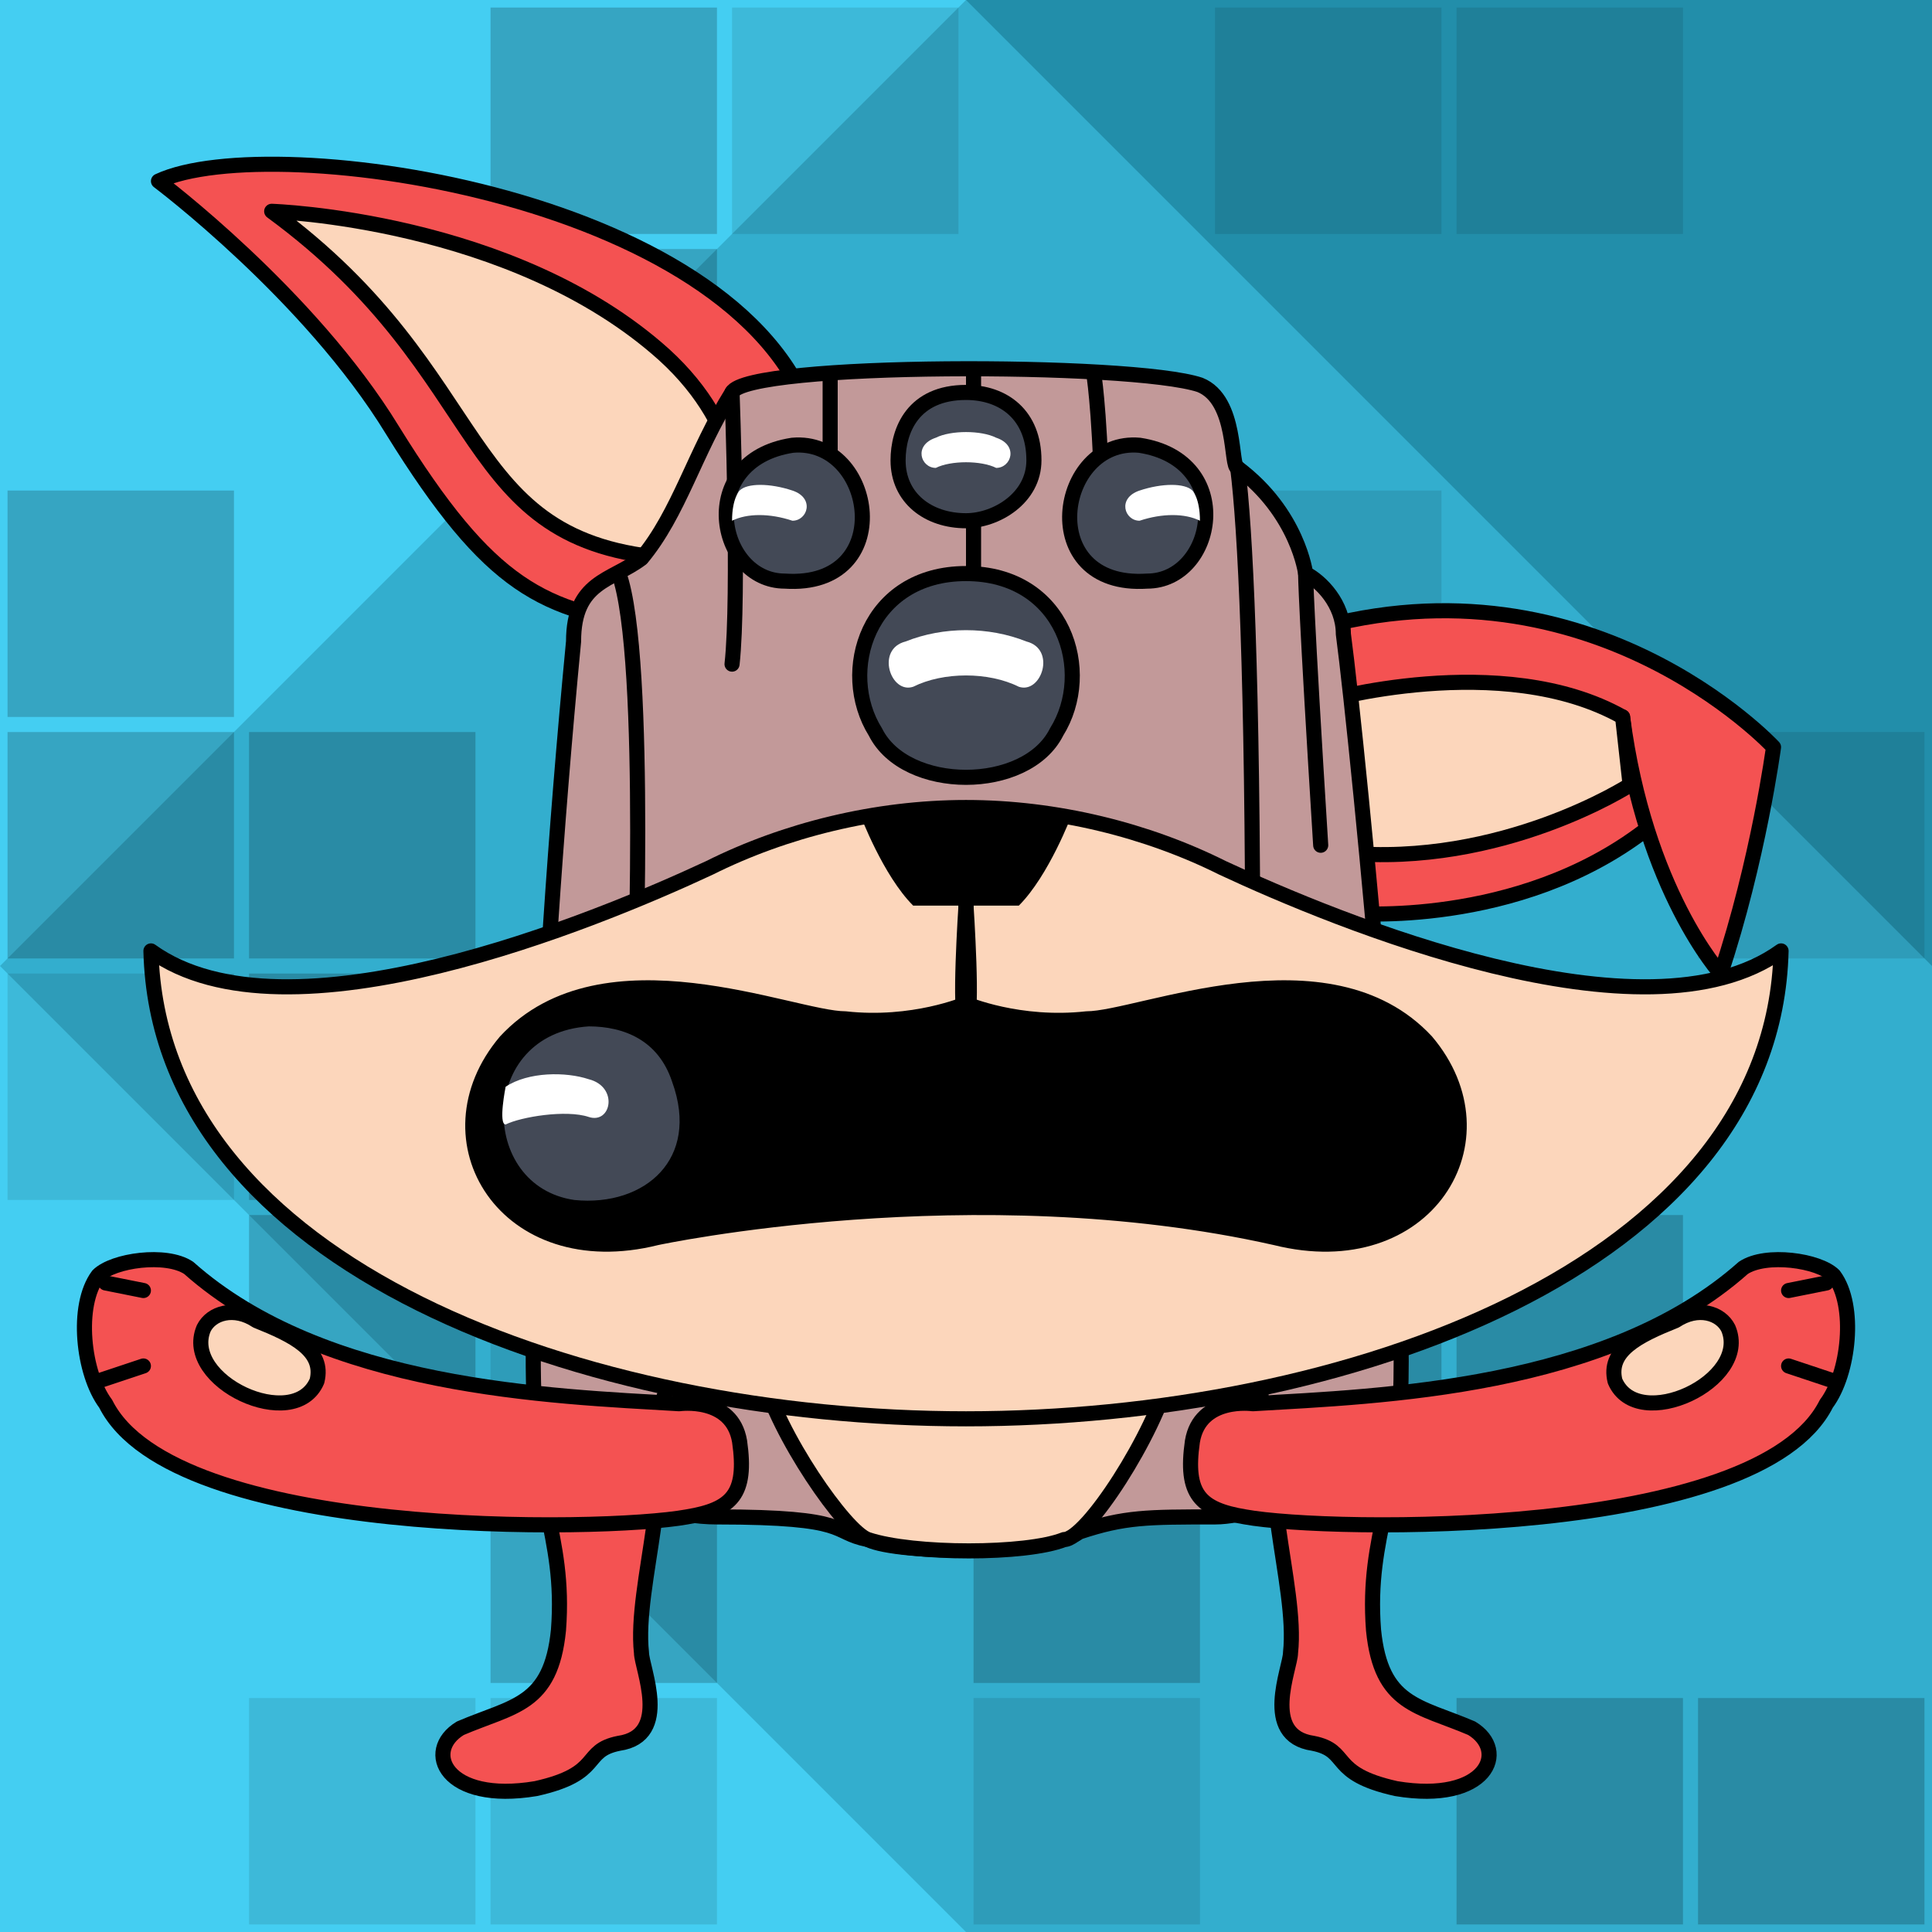 <svg version="1.1" xmlns="http://www.w3.org/2000/svg" viewBox="0 0 256 256"><style>rect:not([fill]){transition:opacity .25s .25s}rect:not([fill]):hover{transition-delay:0s;opacity:.3}</style><rect width="256" height="256" fill="#45cff2"/><path opacity=".5" fill="#004f63" d="M0 128L128 0H256V128V256H128Z"/><path opacity=".5" fill="#45cff2" d="M0 128V0H128L256 128V256H128H0Z"/><g fill="#000" opacity=".2"><rect width="30" height="30" x="65" y="1"/><rect width="30" height="30" x="97" y="1" opacity=".5"/><rect width="30" height="30" x="161" y="1" opacity=".5"/><rect width="30" height="30" x="193" y="1" opacity=".5"/><rect width="30" height="30" x="65" y="33"/><rect width="30" height="30" x="1" y="65"/><rect width="30" height="30" x="161" y="65" opacity=".5"/><rect width="30" height="30" x="1" y="97"/><rect width="30" height="30" x="33" y="97"/><rect width="30" height="30" x="225" y="97" opacity=".5"/><rect width="30" height="30" x="1" y="129" opacity=".5"/><rect width="30" height="30" x="33" y="129"/><rect width="30" height="30" x="33" y="161"/><rect width="30" height="30" x="65" y="161" opacity=".5"/><rect width="30" height="30" x="161" y="161"/><rect width="30" height="30" x="193" y="161"/><rect width="30" height="30" x="65" y="193"/><rect width="30" height="30" x="129" y="193"/><rect width="30" height="30" x="33" y="225" opacity=".5"/><rect width="30" height="30" x="65" y="225" opacity=".5"/><rect width="30" height="30" x="129" y="225" opacity=".5"/><rect width="30" height="30" x="193" y="225"/><rect width="30" height="30" x="225" y="225"/></g><g stroke-linecap="round" stroke-linejoin="round" stroke="#000" stroke-width="2"><g transform="translate(56,182)"><path d="M15 0C14 16 19 21 18 34C17 44 12 44 5 47C0 50 3 57 15 55C24 53 21 50 26 49C33 48 29 39 29 37C28 28 34 13 30 2" fill="#f45252"/></g><g transform="translate(200,182) scale(-1,1)"><path d="M15 0C14 16 19 21 18 34C17 44 12 44 5 47C0 50 3 57 15 55C24 53 21 50 26 49C33 48 29 39 29 37C28 28 34 13 30 2" fill="#f45252"/></g><g transform="translate(235,72) scale(-1,1)"><path d="M20 23C17 46 7 57 7 57C2 42 0 27 0 27S25 0 63 12L56 49C56 49 34 51 17 38" fill="#f45252"/><path d="M60 21C60 21 36 14 20 23L19 32C19 32 36 43 57 41" fill="#fcd6bb"/></g><g transform="translate(21,17)"><path d="M87 40C79 9 15 0 0 7C0 7 20 22 31 40C44 61 51 64 66 66" fill="#f45252"/><path d="M77 51C77 51 78 40 67 30C47 12 15 11 15 11C45 33 39 55 68 57" fill="#fcd6bb"/></g><g transform="translate(70,48)"><path d="M25 153C14 153 2 145 1 140C0 135 1 89 6 37C6 29 11 29 15 26C20 20 22 12 27 4C29 0 80 0 89 3C94 5 93 14 94 14C102 20 103 28 103 28C105 29 108 32 108 36C110 51 118 133 115 141C113 146 98 153 91 153C82 153 79 153 73 155C69 158 49 158 45 156C40 155 43 153 25 153Z" fill="#c29999"/><path d="M103 28C103 28 103 32 105 64" fill="none"/><path d="M94 14C95 22 96 41 96 82" fill="none"/><path d="M97 136C97 136 98 144 97 151" fill="none"/><path d="M18 137C18 137 18 147 18 152" fill="none"/><path d="M75 2C75 2 76 9 76 22" fill="none"/><path d="M40 2C40 2 40 8 40 20" fill="none"/><path d="M59 1C59 1 59 25 59 35" fill="none"/><path d="M12 28C16 39 14 88 14 88" fill="none"/><path d="M27 4C27 4 28 31 27 40" fill="none"/></g><g transform="translate(101,182)"><path d="M54 0C52 8 43 22 40 22C35 24 20 24 14 22C11 21 2 8 0 0" fill="#fcd6bb"/></g><g transform="translate(20,107)"><path d="M108 81C58 81 1 61 0 19C18 32 59 15 74 8C84 3 96 0 108 0C120 0 132 3 142 8C157 15 198 32 216 19C215 61 158 81 108 81Z" fill="#fcd6bb"/></g><g transform="translate(56,124)"><path d="M133 14C120 0 95 11 88 11C79 12 72 9 72 9S65 12 56 11C49 11 24 0 11 14C0 27 11 45 31 40C31 40 73 31 113 40C133 45 144 27 133 14Z" fill="#000000"/></g><g transform="translate(127,120)"><path d="M1 0C1 0 0 15 1 15C10 16 15 18 21 16" fill="none"/></g><g transform="translate(129,120) scale(-1,1)"><path d="M1 0C1 0 0 15 1 15C10 16 15 18 21 16" fill="none"/></g><g transform="translate(114,106)"><path d="M7 14C3 10 0 2 0 2C7 0 20 0 28 2C28 2 25 10 21 14C21 14 7 14 7 14Z" stroke="none" fill="#000000"/></g><g transform="translate(62,135)"><path d="M16 0C21 0 26 2 28 8C32 19 24 26 14 25C0 23 0 1 16 0Z" fill="#434956"/></g><g transform="translate(66,142)"><path d="M1 7C3 6 9 5 12 6C15 7 16 2 12 1C9 0 4 0 1 2C1 2 0 7 1 7Z" stroke="none" fill="#ffffff"/></g><g transform="translate(111,76)"><path d="M17 27C12 27 7 25 5 21C0 13 4 0 17 0C30 0 34 13 29 21C27 25 22 27 17 27Z" fill="#434956"/></g><g transform="translate(116,83)"><path d="M5 8C2 9 0 3 4 2C9 0 15 0 20 2C24 3 22 9 19 8C15 6 9 6 5 8Z" stroke="none" fill="#ffffff"/></g><g transform="translate(92,58)"><path d="M13 1C24 0 27 20 12 19C3 19 0 3 13 1Z" fill="#434956"/></g><g transform="translate(97,64)"><path d="M8 1C5 0 2 0 1 1C1 1 0 2 0 5C2 4 5 4 8 5C10 5 11 2 8 1Z" stroke="none" fill="#ffffff"/></g><g transform="translate(164,58) scale(-1,1)"><path d="M13 1C24 0 27 20 12 19C3 19 0 3 13 1Z" fill="#434956"/></g><g transform="translate(159,64) scale(-1,1)"><path d="M8 1C5 0 2 0 1 1C1 1 0 2 0 5C2 4 5 4 8 5C10 5 11 2 8 1Z" stroke="none" fill="#ffffff"/></g><g transform="translate(119,52)"><path d="M9 0C2 0 0 5 0 9C0 14 4 17 9 17C13 17 18 14 18 9C18 3 14 0 9 0Z" fill="#434956"/></g><g transform="translate(121,57)"><path d="M3 5C1 5 0 2 3 1C5 0 9 0 11 1C14 2 13 5 11 5C9 4 5 4 3 5Z" stroke="none" fill="#ffffff"/></g><g transform="translate(10,166)"><path d="M80 20C63 19 33 18 15 2C12 0 5 1 3 3C0 7 1 16 4 20C13 38 70 37 81 35C87 34 89 32 88 25C87 19 80 20 80 20Z" fill="#f45252"/><path d="M4 4L9 5" fill="none"/><path d="M3 17L9 15" fill="none"/><path d="M17 10C14 17 29 24 32 17C33 13 29 11 24 9C21 7 18 8 17 10Z" fill="#fcd6bb"/></g><g transform="translate(246,166) scale(-1,1)"><path d="M80 20C63 19 33 18 15 2C12 0 5 1 3 3C0 7 1 16 4 20C13 38 70 37 81 35C87 34 89 32 88 25C87 19 80 20 80 20Z" fill="#f45252"/><path d="M4 4L9 5" fill="none"/><path d="M3 17L9 15" fill="none"/><path d="M17 10C14 17 29 24 32 17C33 13 29 11 24 9C21 7 18 8 17 10Z" fill="#fcd6bb"/></g></g></svg>